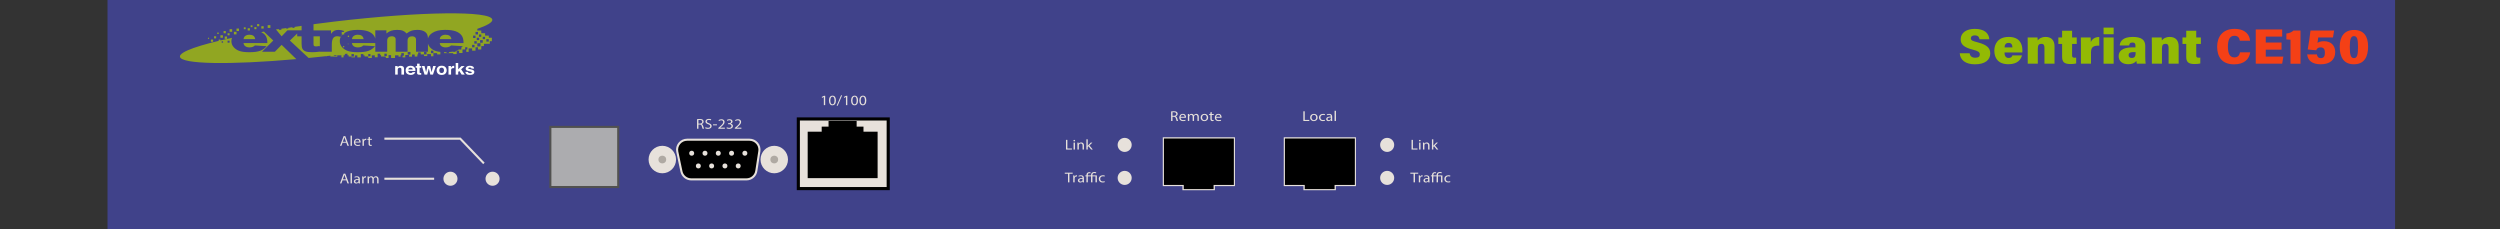 <?xml version="1.0" encoding="utf-8"?>
<!-- Copyright 2022 Virtual Console LLC. All rights reserved. Julia. Generator: Adobe Illustrator 23.1.0, SVG Export Plug-In . SVG Version: 6.00 Build 0)  -->
<svg version="1.1" id="Extreme_Sentriant_CE150_Appliances"
	 xmlns="http://www.w3.org/2000/svg" xmlns:xlink="http://www.w3.org/1999/xlink" x="0px" y="0px" viewBox="0 0 600 55"
	 style="enable-background:new 0 0 600 55;" xml:space="preserve">
<rect x="0" y="0" width="600" height="55" fill="#333333" stroke="none"/>
<style type="text/css">
	.st0{fill:#40428A;}
	.st1{fill:#91A622;}
	.st2{fill:#FFFFFF;}
	.st3{fill:#ACACAF;}
	.st4{fill:#515150;}
	.st5{fill:#E7E1DB;}
	.st6{fill:#AFA9A3;}
	.st7{fill:none;}
	.st8{fill:#93BA04;}
	.st9{fill:#F44016;}
</style>
<g>
	<rect x="25.8" class="st0" width="549.018" height="55"/>
</g>
<g>
	<g>
		<path class="st1" d="M58.77,8.707c-0.173,0.154-0.283,0.385-0.33,0.69h2.812
			c-0.056-0.38-0.205-0.651-0.445-0.816c-0.241-0.164-0.558-0.246-0.95-0.246
			C59.403,8.335,59.041,8.459,58.77,8.707z"/>
		<path class="st1" d="M67.589,10.764l-1.616,1.651h-3.092l2.705-2.686l-2.257-2.151
			c-0.218,0.046-0.436,0.092-0.637,0.14c0.398,0.202,0.743,0.44,0.981,0.751
			c0.322,0.422,0.484,0.971,0.484,1.646v0.223h-5.722
			c0.051,0.315,0.175,0.55,0.372,0.705c0.276,0.222,0.636,0.333,1.08,0.333
			c0.281,0,0.547-0.049,0.799-0.146c0.154-0.061,0.32-0.169,0.498-0.323
			l2.812,0.179c-0.43,0.516-0.949,0.885-1.557,1.108
			c-0.607,0.224-1.479,0.336-2.615,0.336c-0.986,0-1.762-0.096-2.328-0.288
			c-0.566-0.191-1.034-0.495-1.406-0.912c-0.372-0.417-0.558-0.907-0.558-1.471
			c0-0.279,0.062-0.533,0.152-0.775c-7.784,1.663-12.643,3.326-12.501,4.523
			c0.217,1.831,12.035,1.993,27.933,0.58L67.589,10.764z"/>
		<path class="st1" d="M75.243,10.543c0,0.219,0.03,0.363,0.091,0.435
			c0.093,0.109,0.257,0.163,0.491,0.163c0.21,0,0.505-0.041,0.883-0.125
			l0.058,0.375V8.726H75.243V10.543z"/>
		<path class="st1" d="M67.589,8.717l1.378-1.43h2.364h0.784h0.268V6.201
			c-1.26,0.178-2.504,0.359-3.712,0.545c-0.872,0.101-1.674,0.21-2.442,0.324
			L67.589,8.717z"/>
		<path class="st1" d="M116.138,10.506h1.411v-0.623h0.502V9.052h-0.742V8.549h-0.842
			c-0.016-0.008-0.032-0.016-0.049-0.024V7.964h-0.914V7.335h-0.945V6.923
			c2.374-0.817,3.676-1.573,3.602-2.201c-0.261-2.199-17.256-1.993-37.961,0.461
			c-1.685,0.2-3.334,0.41-4.956,0.626v1.478h1.523h0.047h2.624v0.841
			c0.257-0.364,0.522-0.614,0.796-0.751s0.611-0.206,1.013-0.206
			c0.42,0,0.881,0.091,1.381,0.271l-0.884,1.4
			c-0.336-0.096-0.603-0.145-0.799-0.145c-0.374,0-0.664,0.106-0.869,0.319
			c-0.295,0.299-0.442,0.859-0.442,1.68v1.72h-2.868v-0.026
			c-0.647,0.091-1.258,0.142-1.825,0.142c-0.71,0-1.234-0.063-1.57-0.188
			s-0.585-0.315-0.747-0.571c-0.162-0.256-0.242-0.67-0.242-1.242V8.726h-1.052
			V8.041l-1.756,1.689l4.494,4.181c1.344-0.132,2.71-0.273,4.099-0.426
			c0.105,0.011,0.211,0.022,0.321,0.021v-0.057
			c0.27-0.03,0.538-0.059,0.809-0.09v0.202l1.646,0.037v-0.312h1.004v0.493
			h0.502v-0.511h0.311v-0.318c0.183-0.023,0.365-0.045,0.547-0.068h0.077v0.385
			h0.292v0.294h0.681v-0.587h0.587v0.587h-0.587v0.217h0.798v-0.489h0.614v0.489
			h0.828v-0.181v-0.309v-0.315h0.624v0.315h0.278v0.272h0.879v0.357h0.851v-0.632
			h0.725v0.465h0.682v-0.244v-0.266v-0.358h0.624v0.358h0.201v0.321h1.075
			l0.097,0.357h0.614v-0.678h0.614v0.678h0.949v-0.632h0.837v0.312h0.502v-0.431
			h0.16v-0.417h0.624v0.624h-0.312v0.405h0.643v-0.584h0.917v0.404h0.702V13.085
			h0.642v0.477h0.642v-0.5h0.182v-0.492h0.624v0.492h0.789v-0.604h0.606v0.606
			h-0.606v0.387h0.776v-0.477h0.894v0.532h0.583v-0.757h-0.583v-0.583h0.583v0.583
			h0.894v0.312h0.781v-0.594c-0.431-0.048-0.806-0.121-1.113-0.225
			c-0.566-0.191-1.034-0.495-1.406-0.912c-0.23-0.258-0.38-0.547-0.468-0.861
			v1.945h-2.861v-2.922c0-0.231-0.065-0.404-0.196-0.517
			c-0.191-0.177-0.428-0.266-0.712-0.266c-0.335,0-0.606,0.084-0.811,0.251
			C97.92,9.131,97.818,9.399,97.818,9.769v2.646h-2.861V9.591
			c0-0.226-0.019-0.378-0.056-0.459c-0.061-0.129-0.167-0.232-0.317-0.312
			c-0.15-0.079-0.326-0.118-0.527-0.118c-0.329,0-0.598,0.085-0.809,0.256
			C93.036,9.129,92.93,9.409,92.93,9.799v2.617h-2.861v-2.076h-5.617
			c0.051,0.315,0.175,0.55,0.372,0.705c0.276,0.222,0.636,0.333,1.08,0.333
			c0.281,0,0.547-0.049,0.799-0.146c0.154-0.061,0.32-0.169,0.498-0.323
			l2.812,0.179c-0.43,0.516-0.949,0.885-1.557,1.108
			c-0.607,0.224-1.479,0.336-2.615,0.336c-0.986,0-1.762-0.096-2.328-0.288
			c-0.566-0.191-1.034-0.495-1.406-0.912c-0.372-0.417-0.558-0.907-0.558-1.471
			c0-0.802,0.373-1.45,1.118-1.946s1.775-0.744,3.089-0.744
			c1.066,0,1.907,0.111,2.524,0.334c0.617,0.222,1.087,0.544,1.41,0.966
			c0.176,0.23,0.299,0.502,0.379,0.808V7.287h2.665v0.749
			c0.384-0.312,0.771-0.535,1.162-0.667s0.863-0.198,1.415-0.198
			c0.594,0,1.065,0.073,1.411,0.218c0.347,0.145,0.63,0.36,0.85,0.647
			c0.448-0.335,0.857-0.563,1.226-0.684c0.369-0.121,0.824-0.182,1.365-0.182
			c0.798,0,1.421,0.164,1.87,0.49c0.448,0.327,0.672,0.838,0.672,1.533v0.045
			c0.148-0.521,0.487-0.964,1.028-1.325c0.746-0.496,1.775-0.744,3.089-0.744
			c1.066,0,1.907,0.111,2.524,0.334c0.617,0.222,1.087,0.544,1.41,0.966
			c0.322,0.422,0.484,0.971,0.484,1.646v0.223h-5.722
			c0.051,0.315,0.175,0.55,0.372,0.705c0.276,0.222,0.636,0.333,1.08,0.333
			c0.281,0,0.547-0.049,0.799-0.146c0.154-0.061,0.32-0.169,0.498-0.323
			l2.812,0.179c-0.108,0.129-0.238,0.222-0.356,0.332v0.462h-0.529v-0.039
			c-0.213,0.135-0.43,0.265-0.671,0.353c-0.053,0.02-0.12,0.034-0.177,0.051
			v0.206h-0.572v-0.068c-0.311,0.057-0.651,0.101-1.043,0.124v0.218h-0.559v-0.201
			c-0.09,0.002-0.171,0.007-0.265,0.007c-0.123,0-0.233-0.006-0.35-0.009v0.228
			h2.216v0.224h0.825v-0.808h0.595v0.559h0.8v-0.845h0.651v-0.529h0.529v0.529
			h-0.264v0.565h0.564v-0.83h0.834v0.55h0.816v-0.815h0.604v0.529h0.778v-0.821
			h0.634V10.506z M116.72,9.392h0.589v0.589h-0.589V9.392z M80.742,13.397h-0.624
			V13.266c0.208-0.024,0.415-0.048,0.624-0.072V13.397z M97.852,12.459h0.66v0.66
			h-0.66V12.459z M92.253,12.883h0.569v0.569h-0.569V12.883z M88.379,12.975h0.532
			v0.532h-0.532V12.975z M114.937,8.266h0.566v0.566h-0.566V8.266z M114.121,7.662
			h0.604v0.604h-0.604V7.662z M113.547,8.549h0.574V9.123h-0.574V8.549z
			 M113.89,11.353h-0.585v-0.585h0.585V11.353z M114.423,10.472h-0.589V9.883h0.589
			V10.472z M114.423,9.052h0.574v0.574h-0.574V9.052z M115.316,11.147h-0.757v-0.757
			h0.757V11.147z M115.859,10.264h-0.638V9.626h0.638V10.264z M115.859,8.833h0.559
			v0.559h-0.559V8.833z"/>
		<path class="st1" d="M106.941,8.335c-0.454,0-0.816,0.124-1.087,0.372
			c-0.173,0.154-0.283,0.385-0.33,0.69h2.812
			c-0.056-0.38-0.205-0.651-0.445-0.816
			C107.651,8.417,107.334,8.335,106.941,8.335z"/>
		<path class="st1" d="M84.789,8.707c-0.173,0.154-0.283,0.385-0.33,0.69h2.812
			c-0.056-0.38-0.205-0.651-0.445-0.816c-0.241-0.164-0.558-0.246-0.95-0.246
			C85.422,8.335,85.06,8.459,84.789,8.707z"/>
	</g>
	<rect x="50.617" y="9.496" class="st1" width="0.531" height="0.531"/>
	<rect x="49.909" y="9.061" class="st1" width="0.268" height="0.268"/>
	<rect x="51.369" y="8.703" class="st1" width="0.506" height="0.506"/>
	<rect x="52.143" y="7.809" class="st1" width="0.343" height="0.343"/>
	<rect x="52.486" y="9.496" class="st1" width="0.415" height="0.415"/>
	<rect x="52.901" y="8.465" class="st1" width="0.596" height="0.596"/>
	<rect x="53.663" y="7.452" class="st1" width="0.529" height="0.529"/>
	<rect x="53.927" y="8.763" class="st1" width="0.566" height="0.566"/>
	<rect x="54.616" y="7.981" class="st1" width="0.484" height="0.484"/>
	<rect x="55.1" y="7.005" class="st1" width="0.622" height="0.622"/>
	<rect x="56.136" y="7.627" class="st1" width="0.626" height="0.626"/>
	<rect x="56.761" y="6.856" class="st1" width="0.596" height="0.596"/>
	<rect x="58.519" y="6.558" class="st1" width="0.447" height="0.447"/>
	<rect x="60.158" y="6.081" class="st1" width="0.432" height="0.432"/>
	<rect x="59.443" y="6.782" class="st1" width="0.534" height="0.534"/>
	<rect x="61.052" y="6.513" class="st1" width="0.492" height="0.492"/>
	<rect x="61.707" y="5.783" class="st1" width="0.514" height="0.514"/>
	<rect x="62.72" y="6.297" class="st1" width="0.559" height="0.559"/>
	<rect x="64.24" y="6.04" class="st1" width="0.655" height="0.655"/>
	<rect x="66.937" y="6.558" class="st0" width="0.596" height="0.596"/>
	<rect x="68.69" y="6.368" class="st0" width="0.488" height="0.488"/>
	<rect x="70.184" y="6.201" class="st0" width="0.495" height="0.495"/>
	<rect x="54.616" y="9.762" class="st0" width="0.484" height="0.484"/>
	<rect x="53.199" y="9.912" class="st0" width="0.335" height="0.335"/>
</g>
<g>
	<path class="st2" d="M96.739,15.963c0.154,0.112,0.231,0.298,0.231,0.557v1.392h-0.632
		v-1.257c0-0.109-0.016-0.192-0.049-0.25c-0.06-0.106-0.175-0.16-0.344-0.16
		c-0.208,0-0.351,0.078-0.428,0.233c-0.04,0.082-0.06,0.188-0.06,0.315v1.118
		H94.84v-2.062h0.598v0.301c0.079-0.105,0.154-0.183,0.224-0.229
		c0.126-0.083,0.287-0.125,0.481-0.125C96.386,15.795,96.584,15.852,96.739,15.963z"/>
	<path class="st2" d="M99.083,15.887c0.165,0.064,0.3,0.166,0.408,0.306
		c0.097,0.122,0.159,0.265,0.188,0.427c0.017,0.095,0.023,0.231,0.021,0.41
		h-1.719c0.01,0.208,0.092,0.353,0.247,0.437
		c0.094,0.052,0.208,0.077,0.34,0.077c0.141,0,0.255-0.031,0.343-0.095
		C98.958,17.415,99,17.368,99.037,17.307h0.63
		c-0.017,0.122-0.093,0.247-0.229,0.373c-0.211,0.201-0.507,0.302-0.888,0.302
		c-0.314,0-0.591-0.085-0.832-0.255c-0.24-0.169-0.36-0.445-0.36-0.827
		c0-0.357,0.108-0.632,0.325-0.823s0.498-0.287,0.844-0.287
		C98.733,15.79,98.918,15.823,99.083,15.887z M98.16,16.354
		c-0.087,0.078-0.142,0.185-0.165,0.319h1.063
		c-0.011-0.144-0.066-0.252-0.165-0.326c-0.099-0.074-0.22-0.111-0.366-0.111
		C98.37,16.236,98.247,16.275,98.16,16.354z"/>
	<path class="st2" d="M99.769,16.249v-0.385h0.329v-0.576h0.611v0.576h0.383v0.385h-0.383
		v1.093c0,0.084,0.012,0.137,0.037,0.158c0.024,0.021,0.1,0.031,0.225,0.031
		c0.019,0,0.039-0.001,0.06-0.001c0.021-0.001,0.042-0.002,0.062-0.003v0.403
		l-0.292,0.01c-0.292,0.009-0.491-0.035-0.598-0.133
		c-0.069-0.062-0.104-0.157-0.104-0.286v-1.272H99.769z"/>
	<path class="st2" d="M102.601,15.845h0.626l0.359,1.488l0.368-1.488h0.643l-0.684,2.066
		h-0.635l-0.37-1.506l-0.375,1.506h-0.641l-0.663-2.066h0.663l0.368,1.482
		L102.601,15.845z"/>
	<path class="st2" d="M106.905,17.659c-0.199,0.216-0.502,0.323-0.907,0.323
		c-0.406,0-0.708-0.107-0.907-0.323c-0.199-0.215-0.299-0.475-0.299-0.777
		c0-0.298,0.1-0.557,0.299-0.775c0.199-0.218,0.501-0.327,0.907-0.327
		c0.405,0,0.708,0.109,0.907,0.327c0.199,0.219,0.299,0.478,0.299,0.775
		C107.204,17.184,107.104,17.444,106.905,17.659z M106.412,17.36
		c0.097-0.112,0.145-0.271,0.145-0.479s-0.048-0.366-0.145-0.479
		c-0.097-0.111-0.235-0.167-0.416-0.167c-0.18,0-0.319,0.056-0.417,0.167
		c-0.098,0.112-0.146,0.271-0.146,0.479s0.049,0.366,0.146,0.479
		c0.097,0.112,0.236,0.169,0.417,0.169
		C106.176,17.529,106.315,17.472,106.412,17.36z"/>
	<path class="st2" d="M108.957,15.796c0.008,0.001,0.025,0.002,0.053,0.003v0.554
		c-0.039-0.004-0.074-0.006-0.104-0.008c-0.03-0.001-0.055-0.002-0.074-0.002
		c-0.249,0-0.415,0.071-0.5,0.213c-0.048,0.079-0.072,0.202-0.072,0.367v0.988
		h-0.622v-2.066h0.589v0.36c0.095-0.138,0.178-0.232,0.249-0.283
		c0.115-0.084,0.266-0.127,0.45-0.127
		C108.939,15.795,108.949,15.796,108.957,15.796z"/>
	<path class="st2" d="M109.365,15.126h0.606v1.508l0.778-0.78h0.768l-0.846,0.771
		l0.879,1.287h-0.751l-0.572-0.883l-0.256,0.232v0.65h-0.606V15.126z"/>
	<path class="st2" d="M112.316,17.251c0.013,0.097,0.042,0.165,0.085,0.205
		c0.077,0.072,0.219,0.108,0.426,0.108c0.122,0,0.219-0.016,0.291-0.048
		c0.072-0.031,0.107-0.079,0.107-0.142c0-0.062-0.029-0.107-0.086-0.139
		c-0.058-0.032-0.273-0.086-0.646-0.163c-0.269-0.059-0.458-0.131-0.567-0.218
		c-0.11-0.086-0.165-0.21-0.165-0.372c0-0.19,0.085-0.354,0.257-0.492
		c0.171-0.137,0.413-0.205,0.724-0.205c0.295,0,0.536,0.051,0.722,0.154
		c0.186,0.103,0.292,0.281,0.32,0.533h-0.617
		c-0.009-0.069-0.031-0.124-0.067-0.165c-0.068-0.073-0.184-0.109-0.348-0.109
		c-0.134,0-0.23,0.019-0.288,0.055c-0.057,0.037-0.086,0.08-0.086,0.129
		c0,0.062,0.031,0.107,0.091,0.135c0.061,0.029,0.276,0.079,0.645,0.149
		c0.246,0.051,0.43,0.127,0.553,0.229c0.121,0.104,0.182,0.233,0.182,0.389
		c0,0.205-0.087,0.372-0.262,0.502c-0.174,0.129-0.444,0.194-0.808,0.194
		c-0.372,0-0.646-0.068-0.823-0.206c-0.177-0.137-0.266-0.312-0.266-0.524H112.316z
		"/>
</g>
<rect x="82.014" y="7.662" class="st1" width="0.604" height="0.604"/>
<rect x="83.474" y="8.559" class="st1" width="0.307" height="0.307"/>
<rect x="83.474" y="10.472" class="st1" width="0.154" height="0.154"/>
<rect x="81.418" y="11.06" class="st1" width="0.086" height="0.086"/>
<rect x="80.859" y="11.814" class="st1" width="0.28" height="0.28"/>
<rect x="82.317" y="11.06" class="st1" width="0.292" height="0.292"/>
<polygon class="st1" points="81.418,7.662 81.138,7.662 81.138,7.662 "/>
<g>
	<rect x="132.087" y="30.452" class="st3" width="16.288" height="14.435"/>
	<path class="st4" d="M148.625,45.137h-16.788V30.202H148.625V45.137z M132.337,44.637H148.125V30.702
		h-15.788V44.637z"/>
</g>
<g>
	<rect x="279.064" y="32.945" class="st5" width="17.327" height="11.724"/>
	<rect x="283.78" y="43.766" class="st5" width="7.791" height="1.885"/>
	<rect x="279.344" y="33.239" width="16.782" height="11.146"/>
	<rect x="284.103" y="43.898" width="7.156" height="1.487"/>
</g>
<g>
	<rect x="308.102" y="32.945" class="st5" width="17.327" height="11.724"/>
	<rect x="312.818" y="43.766" class="st5" width="7.791" height="1.885"/>
	<rect x="308.383" y="33.239" width="16.782" height="11.146"/>
	<rect x="313.142" y="43.898" width="7.156" height="1.487"/>
</g>
<g>
	<g>
		<path d="M163.548,41.142l-0.995-4.713c-0.315-1.493,0.824-2.897,2.349-2.897h14.97
			c1.472,0,2.597,1.312,2.373,2.767l-0.726,4.713
			c-0.18,1.171-1.188,2.035-2.373,2.035h-13.249
			C164.762,43.048,163.782,42.253,163.548,41.142z"/>
		<path class="st5" d="M162.251,35.929c0-0.602,0.205-1.188,0.593-1.665
			c0.506-0.624,1.256-0.981,2.059-0.981h14.971c0.774,0,1.509,0.338,2.013,0.926
			c0.504,0.589,0.724,1.368,0.607,2.129l-0.727,4.714
			c-0.201,1.302-1.303,2.247-2.62,2.247h-13.249c-1.246,0-2.337-0.885-2.594-2.104
			l-0.994-4.713C162.27,36.298,162.251,36.112,162.251,35.929z M182.024,35.932
			c0-0.51-0.182-1.006-0.519-1.398c-0.409-0.478-1.004-0.751-1.633-0.751h-14.971
			c-0.651,0-1.26,0.29-1.67,0.796c-0.411,0.506-0.568,1.162-0.435,1.8
			l0.994,4.713c0.209,0.989,1.095,1.707,2.105,1.707h13.249
			c1.069,0,1.963-0.767,2.126-1.823l0.727-4.714
			C182.015,36.151,182.024,36.041,182.024,35.932z"/>
	</g>
	<circle class="st5" cx="178.767" cy="36.775" r="0.597"/>
	<circle class="st5" cx="175.577" cy="36.775" r="0.597"/>
	<circle class="st5" cx="172.387" cy="36.775" r="0.597"/>
	<circle class="st5" cx="169.197" cy="36.775" r="0.597"/>
	<circle class="st5" cx="166.007" cy="36.775" r="0.597"/>
	<circle class="st5" cx="177.172" cy="39.827" r="0.597"/>
	<circle class="st5" cx="173.982" cy="39.827" r="0.597"/>
	<circle class="st5" cx="170.792" cy="39.827" r="0.597"/>
	<circle class="st5" cx="167.602" cy="39.827" r="0.597"/>
	<circle class="st5" cx="185.82" cy="38.29" r="3.297"/>
	<circle class="st6" cx="185.82" cy="38.29" r="0.929"/>
	<circle class="st5" cx="158.954" cy="38.29" r="3.297"/>
	<circle class="st6" cx="158.954" cy="38.29" r="0.929"/>
</g>
<g>
	<rect class="st7" width="600" height="55"/>
</g>
<g>
	<rect x="191.599" y="28.55" class="st5" width="21.572" height="16.712"/>
	<path d="M213.546,45.637h-22.322V28.174h22.322V45.637z M191.974,44.887h20.822V28.924
		h-20.822V44.887z"/>
</g>
<polygon points="207.236,31.606 207.236,30.391 205.593,30.391 205.593,29.034 
	198.851,29.034 198.851,30.391 197.205,30.391 197.205,31.606 193.844,31.606 
	193.844,42.752 210.626,42.752 210.626,31.606 "/>
<g>
	<path class="st8" d="M472.713,12.778c0.096,0.667,0.524,1.075,1.346,1.075
		c0.83,0,1.094-0.316,1.094-0.765c0-0.595-0.432-0.861-1.663-1.169
		c-2.25-0.553-2.926-1.332-2.926-2.481c0-1.655,1.482-2.508,3.374-2.508
		c2.236,0,3.396,0.978,3.497,2.497h-2.356c-0.073-0.514-0.332-0.937-1.131-0.937
		c-0.613,0-0.945,0.257-0.945,0.696c0,0.508,0.402,0.656,1.61,0.968
		c2.384,0.616,3.046,1.438,3.046,2.684c0,1.562-1.279,2.595-3.674,2.595
		c-2.234,0-3.55-1.018-3.65-2.655H472.713z"/>
	<path class="st8" d="M481.077,12.594c-0.005,0.714,0.25,1.316,1.009,1.316
		c0.608,0,0.795-0.327,0.888-0.612h2.317c-0.277,0.952-1.04,2.114-3.267,2.114
		c-2.482,0-3.387-1.479-3.387-3.265c0-1.594,0.886-3.284,3.456-3.284
		c2.521,0,3.281,1.567,3.281,3.206c0,0.062-0.009,0.454-0.018,0.524H481.077z
		 M482.982,11.378c-0.017-0.594-0.211-1.082-0.924-1.082
		c-0.742,0-0.947,0.524-0.964,1.082H482.982z"/>
	<path class="st8" d="M486.656,10.964c0-1.3-0.008-1.684-0.021-1.968h2.364
		c0.026,0.112,0.057,0.472,0.062,0.705c0.3-0.438,0.923-0.837,1.888-0.837
		c1.427,0,2.137,0.875,2.137,2.242v4.182h-2.417v-3.817
		c0-0.597-0.145-0.953-0.75-0.953c-0.555,0-0.845,0.272-0.845,1.146v3.624H486.656
		V10.964z"/>
	<path class="st8" d="M494.005,8.996h0.9V7.375h2.399v1.621h1.113v1.541h-1.113v2.764
		c0,0.391,0.105,0.546,0.632,0.546c0.135,0,0.171,0,0.346-0.02v1.396
		c-0.411,0.121-1.041,0.146-1.356,0.146c-1.58,0-2.021-0.537-2.021-1.771v-3.062
		h-0.9V8.996z"/>
	<path class="st8" d="M499.42,11.132c0-1.061,0-1.76-0.021-2.136h2.354
		c0.031,0.243,0.054,0.778,0.044,1.127c0.229-0.607,0.834-1.244,2.022-1.244
		v2.077c-1.46-0.027-1.982,0.354-1.982,1.675v2.656h-2.417V11.132z"/>
	<path class="st8" d="M504.858,6.627h2.417v1.589h-2.417V6.627z M504.858,8.996h2.417
		v6.292h-2.417V8.996z"/>
	<path class="st8" d="M514.859,13.482c0,0.512,0.026,1.389,0.097,1.806h-2.106
		c-0.062-0.159-0.102-0.492-0.124-0.665c-0.401,0.521-1.067,0.79-1.947,0.79
		c-1.587,0-2.3-0.901-2.3-1.945c0-1.108,0.768-2.097,3.273-2.097
		c0.177,0,0.454,0,0.753,0v-0.449c0-0.445-0.162-0.717-0.717-0.717
		c-0.604,0-0.739,0.301-0.783,0.704h-2.271c0.065-1.001,0.764-2.045,3.108-2.045
		c2.066,0,3.018,0.676,3.018,2.15V13.482z M512.548,12.511c-0.183,0-0.355,0-0.607,0
		c-0.89,0-1.077,0.374-1.077,0.749c0,0.367,0.231,0.652,0.739,0.652
		c0.799,0,0.945-0.498,0.945-1.239V12.511z"/>
	<path class="st8" d="M516.447,10.964c0-1.3-0.008-1.684-0.021-1.968h2.364
		c0.026,0.112,0.057,0.472,0.062,0.705c0.3-0.438,0.923-0.837,1.888-0.837
		c1.427,0,2.137,0.875,2.137,2.242v4.182h-2.417v-3.817
		c0-0.597-0.145-0.953-0.75-0.953c-0.555,0-0.845,0.272-0.845,1.146v3.624h-2.417
		V10.964z"/>
	<path class="st8" d="M523.796,8.996h0.9V7.375h2.399v1.621h1.113v1.541h-1.113v2.764
		c0,0.391,0.105,0.546,0.632,0.546c0.135,0,0.171,0,0.346-0.02v1.396
		c-0.411,0.121-1.041,0.146-1.356,0.146c-1.58,0-2.021-0.537-2.021-1.771v-3.062
		h-0.9V8.996z"/>
	<path class="st9" d="M540.053,12.56c-0.247,1.618-1.392,2.881-3.865,2.881
		c-3.053,0-4.073-1.937-4.073-4.243c0-2.351,1.305-4.268,4.162-4.268
		c2.748,0,3.662,1.577,3.733,2.841h-2.445c-0.13-0.625-0.354-1.179-1.326-1.179
		c-1.166,0-1.541,1.09-1.541,2.598c0,1.527,0.379,2.589,1.544,2.589
		c0.979,0,1.241-0.658,1.358-1.219H540.053z"/>
	<path class="st9" d="M547.569,11.913h-3.787v1.677h4.219l-0.279,1.698h-6.343V7.076h6.344
		v1.71h-3.94v1.417h3.787V11.913z"/>
	<path class="st9" d="M549.718,15.288V9.536c-0.296-0.008-0.815-0.049-0.99-0.077V8.04
		c0.702-0.041,1.33-0.341,1.698-0.708h1.696v7.957H549.718z"/>
	<path class="st9" d="M559.913,8.997h-3.539c-0.035,0.312-0.137,1.071-0.171,1.289
		c0.295-0.208,0.743-0.399,1.567-0.399c1.786,0,2.68,1.157,2.68,2.599
		c0,1.867-1.27,2.943-3.459,2.943c-2.027,0-3.125-0.861-3.267-2.367h2.328
		c0.09,0.57,0.367,0.891,0.95,0.891c0.732,0,0.977-0.479,0.977-1.318
		c0-0.784-0.278-1.262-1.025-1.262c-0.595,0-0.899,0.253-1.061,0.702l-2.042-0.202
		c0.193-0.951,0.56-3.559,0.67-4.541h5.668L559.913,8.997z"/>
	<path class="st9" d="M568.343,11.152c0,2.459-0.886,4.276-3.412,4.276
		c-2.471,0-3.398-1.749-3.398-4.206c0-2.383,1.057-4.032,3.438-4.032
		C567.292,7.19,568.343,8.689,568.343,11.152z M563.952,11.225
		c0,1.896,0.217,2.725,0.992,2.725c0.812,0,0.979-0.859,0.979-2.741
		c0-1.806-0.216-2.54-0.962-2.54C564.24,8.669,563.952,9.309,563.952,11.225z"/>
</g>
<circle class="st5" cx="118.213" cy="42.898" r="1.689"/>
<circle class="st5" cx="108.11" cy="42.898" r="1.689"/>
<circle class="st5" cx="269.919" cy="42.695" r="1.689"/>
<circle class="st5" cx="269.919" cy="34.775" r="1.689"/>
<circle class="st5" cx="332.919" cy="42.695" r="1.689"/>
<circle class="st5" cx="332.919" cy="34.775" r="1.689"/>
<g>
	<path class="st5" d="M82.207,34.262l-0.266,0.731h-0.342l0.87-2.324h0.399l0.874,2.324
		h-0.353l-0.274-0.731H82.207z M83.046,34.027l-0.25-0.669
		c-0.057-0.151-0.095-0.289-0.133-0.424h-0.007
		c-0.038,0.138-0.08,0.279-0.129,0.421l-0.25,0.672H83.046z"/>
	<path class="st5" d="M84.131,32.545h0.334v2.448h-0.334V32.545z"/>
	<path class="st5" d="M85.25,34.214c0.008,0.41,0.296,0.579,0.631,0.579
		c0.239,0,0.384-0.038,0.509-0.086l0.057,0.217
		c-0.118,0.049-0.319,0.104-0.611,0.104c-0.566,0-0.904-0.338-0.904-0.841
		c0-0.504,0.327-0.9,0.862-0.9c0.6,0,0.76,0.479,0.76,0.786
		c0,0.062-0.007,0.11-0.011,0.142H85.25z M86.231,33.996
		c0.004-0.192-0.087-0.492-0.463-0.492c-0.338,0-0.486,0.282-0.513,0.492H86.231z"
		/>
	<path class="st5" d="M87.004,33.845c0-0.196-0.004-0.365-0.015-0.521H87.281l0.011,0.327
		h0.016c0.083-0.224,0.285-0.365,0.509-0.365c0.038,0,0.065,0.004,0.095,0.011
		v0.286c-0.034-0.007-0.068-0.011-0.114-0.011c-0.235,0-0.402,0.162-0.448,0.39
		c-0.007,0.042-0.015,0.09-0.015,0.142v0.89h-0.331V33.845z"/>
	<path class="st5" d="M88.777,32.845v0.479h0.479v0.23h-0.479v0.9
		c0,0.207,0.064,0.324,0.25,0.324c0.087,0,0.152-0.011,0.194-0.021l0.015,0.228
		c-0.064,0.024-0.167,0.041-0.296,0.041c-0.156,0-0.281-0.045-0.361-0.127
		c-0.095-0.09-0.129-0.238-0.129-0.435v-0.911h-0.285v-0.23h0.285v-0.4
		L88.777,32.845z"/>
</g>
<g>
	<path class="st5" d="M281.068,26.74c0.167-0.031,0.407-0.049,0.635-0.049
		c0.353,0,0.581,0.059,0.741,0.19c0.129,0.103,0.202,0.262,0.202,0.441
		c0,0.307-0.213,0.51-0.483,0.593v0.01c0.198,0.062,0.315,0.229,0.376,0.47
		c0.083,0.324,0.144,0.548,0.197,0.638h-0.342
		c-0.042-0.065-0.099-0.266-0.171-0.556c-0.076-0.32-0.213-0.441-0.513-0.451
		h-0.312v1.007h-0.331V26.74z M281.399,27.799h0.338
		c0.354,0,0.578-0.176,0.578-0.441c0-0.3-0.24-0.432-0.589-0.435
		c-0.16,0-0.274,0.014-0.327,0.027V27.799z"/>
	<path class="st5" d="M283.338,28.254c0.008,0.41,0.296,0.579,0.631,0.579
		c0.239,0,0.384-0.038,0.509-0.086l0.057,0.217
		c-0.118,0.049-0.319,0.104-0.611,0.104c-0.566,0-0.904-0.338-0.904-0.841
		c0-0.504,0.327-0.9,0.862-0.9c0.6,0,0.76,0.479,0.76,0.786
		c0,0.062-0.007,0.11-0.011,0.142H283.338z M284.319,28.036
		c0.004-0.192-0.087-0.492-0.463-0.492c-0.338,0-0.486,0.282-0.513,0.492H284.319z
		"/>
	<path class="st5" d="M285.092,27.815c0-0.172-0.004-0.313-0.015-0.451h0.292l0.015,0.269
		h0.012c0.103-0.158,0.273-0.307,0.577-0.307c0.251,0,0.441,0.138,0.521,0.335
		h0.008c0.057-0.094,0.129-0.166,0.205-0.218
		c0.11-0.076,0.232-0.117,0.407-0.117c0.243,0,0.604,0.145,0.604,0.725v0.982
		h-0.327v-0.945c0-0.32-0.129-0.514-0.399-0.514
		c-0.19,0-0.338,0.128-0.396,0.276c-0.015,0.041-0.026,0.097-0.026,0.151v1.031
		h-0.327v-1c0-0.266-0.129-0.459-0.384-0.459c-0.209,0-0.361,0.152-0.414,0.304
		c-0.019,0.045-0.027,0.097-0.027,0.148v1.007h-0.327V27.815z"/>
	<path class="st5" d="M289.959,28.185c0,0.617-0.471,0.887-0.916,0.887
		c-0.498,0-0.881-0.331-0.881-0.858c0-0.56,0.402-0.887,0.912-0.887
		C289.603,27.326,289.959,27.675,289.959,28.185z M288.5,28.202
		c0,0.365,0.232,0.642,0.559,0.642c0.319,0,0.559-0.272,0.559-0.648
		c0-0.283-0.156-0.642-0.551-0.642C288.671,27.554,288.5,27.885,288.5,28.202z"/>
	<path class="st5" d="M290.82,26.885v0.479h0.479v0.23h-0.479v0.9
		c0,0.207,0.064,0.324,0.25,0.324c0.087,0,0.152-0.011,0.194-0.021l0.015,0.228
		c-0.064,0.024-0.167,0.041-0.296,0.041c-0.156,0-0.281-0.045-0.361-0.127
		c-0.095-0.09-0.129-0.238-0.129-0.435v-0.911h-0.285v-0.23h0.285v-0.4
		L290.82,26.885z"/>
	<path class="st5" d="M291.875,28.254c0.008,0.41,0.296,0.579,0.631,0.579
		c0.239,0,0.384-0.038,0.509-0.086l0.057,0.217
		c-0.118,0.049-0.319,0.104-0.611,0.104c-0.566,0-0.904-0.338-0.904-0.841
		c0-0.504,0.327-0.9,0.862-0.9c0.6,0,0.76,0.479,0.76,0.786
		c0,0.062-0.007,0.11-0.011,0.142H291.875z M292.855,28.036
		c0.004-0.192-0.087-0.492-0.463-0.492c-0.338,0-0.486,0.282-0.513,0.492H292.855z
		"/>
</g>
<g>
	<path class="st5" d="M255.838,33.568h0.331v2.072h1.094v0.252h-1.425V33.568z"/>
	<path class="st5" d="M258.029,33.755c0.003,0.104-0.08,0.186-0.213,0.186
		c-0.118,0-0.202-0.082-0.202-0.186c0-0.107,0.087-0.19,0.209-0.19
		C257.949,33.564,258.029,33.647,258.029,33.755z M257.656,35.893v-1.669h0.334v1.669
		H257.656z"/>
	<path class="st5" d="M258.582,34.675c0-0.172-0.004-0.313-0.015-0.451h0.296l0.019,0.275
		h0.007c0.091-0.158,0.304-0.313,0.608-0.313c0.255,0,0.65,0.138,0.65,0.71
		v0.997h-0.334v-0.962c0-0.27-0.11-0.493-0.425-0.493
		c-0.221,0-0.392,0.142-0.449,0.311c-0.015,0.037-0.022,0.089-0.022,0.141v1.004
		h-0.334V34.675z"/>
	<path class="st5" d="M261.058,34.989h0.008c0.045-0.059,0.11-0.131,0.163-0.189
		l0.54-0.576h0.403l-0.71,0.687l0.809,0.982h-0.406l-0.635-0.8l-0.171,0.172
		v0.628h-0.331v-2.448h0.331V34.989z"/>
</g>
<g>
	<path class="st5" d="M167.294,28.6c0.167-0.031,0.407-0.049,0.635-0.049
		c0.353,0,0.581,0.059,0.741,0.19c0.129,0.103,0.202,0.262,0.202,0.441
		c0,0.307-0.213,0.51-0.483,0.593v0.01c0.198,0.062,0.315,0.229,0.376,0.47
		c0.083,0.324,0.144,0.548,0.197,0.638h-0.342
		c-0.042-0.065-0.099-0.266-0.171-0.556c-0.076-0.32-0.213-0.441-0.513-0.451
		h-0.312v1.007h-0.331V28.6z M167.625,29.658h0.338
		c0.354,0,0.578-0.176,0.578-0.441c0-0.3-0.24-0.432-0.589-0.435
		c-0.16,0-0.274,0.014-0.327,0.027V29.658z"/>
	<path class="st5" d="M169.329,30.527c0.148,0.082,0.365,0.151,0.593,0.151
		c0.338,0,0.536-0.162,0.536-0.396c0-0.217-0.137-0.342-0.482-0.462
		c-0.418-0.135-0.676-0.331-0.676-0.659c0-0.361,0.331-0.631,0.828-0.631
		c0.262,0,0.452,0.056,0.566,0.114l-0.091,0.244
		c-0.083-0.041-0.255-0.11-0.486-0.11c-0.35,0-0.483,0.19-0.483,0.349
		c0,0.217,0.156,0.324,0.509,0.448c0.433,0.151,0.654,0.342,0.654,0.683
		c0,0.358-0.293,0.669-0.897,0.669c-0.247,0-0.517-0.065-0.653-0.148
		L169.329,30.527z"/>
	<path class="st5" d="M172.066,29.848v0.225h-0.938v-0.225H172.066z"/>
	<path class="st5" d="M172.388,30.893v-0.187l0.262-0.23
		c0.631-0.545,0.916-0.835,0.919-1.173c0-0.228-0.122-0.438-0.49-0.438
		c-0.224,0-0.41,0.104-0.524,0.189l-0.106-0.214
		c0.171-0.131,0.414-0.228,0.699-0.228c0.532,0,0.756,0.331,0.756,0.651
		c0,0.414-0.331,0.749-0.851,1.204l-0.198,0.165v0.007h1.109v0.252H172.388z"/>
	<path class="st5" d="M174.453,30.544c0.095,0.056,0.315,0.142,0.547,0.142
		c0.429,0,0.562-0.248,0.559-0.435c-0.004-0.313-0.315-0.448-0.638-0.448h-0.187
		v-0.228h0.187c0.243,0,0.551-0.113,0.551-0.379c0-0.18-0.125-0.338-0.433-0.338
		c-0.198,0-0.388,0.079-0.494,0.147l-0.087-0.221
		c0.129-0.086,0.38-0.172,0.646-0.172c0.486,0,0.707,0.262,0.707,0.534
		c0,0.231-0.152,0.428-0.456,0.527v0.008c0.304,0.055,0.551,0.262,0.551,0.575
		c0,0.358-0.308,0.673-0.9,0.673c-0.277,0-0.521-0.079-0.642-0.152
		L174.453,30.544z"/>
	<path class="st5" d="M176.358,30.893v-0.187l0.262-0.23
		c0.631-0.545,0.916-0.835,0.919-1.173c0-0.228-0.122-0.438-0.49-0.438
		c-0.224,0-0.41,0.104-0.524,0.189l-0.106-0.214
		c0.171-0.131,0.414-0.228,0.699-0.228c0.532,0,0.756,0.331,0.756,0.651
		c0,0.414-0.331,0.749-0.851,1.204l-0.198,0.165v0.007h1.109v0.252H176.358z"/>
</g>
<g>
	<path class="st5" d="M197.721,23.278h-0.007l-0.429,0.211l-0.065-0.231l0.54-0.262h0.285
		v2.241h-0.323V23.278z"/>
	<path class="st5" d="M200.622,24.093c0,0.762-0.312,1.183-0.859,1.183
		c-0.482,0-0.809-0.41-0.817-1.152c0-0.751,0.357-1.165,0.859-1.165
		C200.325,22.958,200.622,23.379,200.622,24.093z M199.28,24.127
		c0,0.583,0.197,0.914,0.501,0.914c0.342,0,0.505-0.362,0.505-0.935
		c0-0.552-0.156-0.914-0.501-0.914C199.493,23.192,199.28,23.517,199.28,24.127z"/>
	<path class="st5" d="M200.791,25.375l1.06-2.5h0.258l-1.063,2.5H200.791z"/>
	<path class="st5" d="M203.031,23.278h-0.007l-0.429,0.211l-0.065-0.231l0.54-0.262h0.285
		v2.241h-0.323V23.278z"/>
	<path class="st5" d="M205.932,24.093c0,0.762-0.312,1.183-0.859,1.183
		c-0.482,0-0.809-0.41-0.817-1.152c0-0.751,0.357-1.165,0.859-1.165
		C205.635,22.958,205.932,23.379,205.932,24.093z M204.59,24.127
		c0,0.583,0.198,0.914,0.501,0.914c0.342,0,0.505-0.362,0.505-0.935
		c0-0.552-0.156-0.914-0.501-0.914C204.803,23.192,204.59,23.517,204.59,24.127z"/>
	<path class="st5" d="M207.917,24.093c0,0.762-0.312,1.183-0.859,1.183
		c-0.482,0-0.809-0.41-0.817-1.152c0-0.751,0.357-1.165,0.859-1.165
		C207.621,22.958,207.917,23.379,207.917,24.093z M206.576,24.127
		c0,0.583,0.198,0.914,0.501,0.914c0.342,0,0.505-0.362,0.505-0.935
		c0-0.552-0.156-0.914-0.501-0.914C206.789,23.192,206.576,23.517,206.576,24.127z"/>
</g>
<g>
	<path class="st5" d="M256.324,41.696h-0.779v-0.255h1.896v0.255h-0.783v2.069h-0.334
		V41.696z"/>
	<path class="st5" d="M257.58,42.617c0-0.196-0.004-0.365-0.015-0.521h0.292l0.011,0.327
		h0.016c0.083-0.224,0.285-0.365,0.509-0.365c0.038,0,0.064,0.004,0.095,0.011
		v0.286c-0.034-0.007-0.068-0.011-0.114-0.011c-0.235,0-0.403,0.162-0.448,0.39
		c-0.007,0.042-0.015,0.09-0.015,0.142v0.89h-0.331V42.617z"/>
	<path class="st5" d="M259.858,43.766l-0.026-0.21h-0.011
		c-0.103,0.131-0.3,0.248-0.562,0.248c-0.373,0-0.562-0.238-0.562-0.479
		c0-0.403,0.396-0.624,1.106-0.621v-0.034c0-0.138-0.042-0.386-0.418-0.386
		c-0.171,0-0.35,0.048-0.479,0.124l-0.076-0.2
		c0.152-0.09,0.372-0.148,0.604-0.148c0.562,0,0.699,0.349,0.699,0.683v0.624
		c0,0.146,0.007,0.286,0.03,0.4H259.858z M259.809,42.914
		c-0.365-0.007-0.779,0.052-0.779,0.376c0,0.196,0.145,0.289,0.315,0.289
		c0.239,0,0.391-0.138,0.444-0.279c0.012-0.031,0.019-0.065,0.019-0.097V42.914z"/>
	<path class="st5" d="M263.01,41.614c-0.083-0.049-0.22-0.09-0.372-0.09
		c-0.354,0-0.46,0.224-0.46,0.489v0.083H263.25v1.669h-0.334v-1.438h-0.733v1.438
		h-0.334v-1.438h-0.775v1.438h-0.331v-1.438h-0.258v-0.23h0.258v-0.062
		c0-0.21,0.061-0.413,0.22-0.555c0.106-0.101,0.266-0.162,0.471-0.162
		c0.125,0,0.255,0.041,0.323,0.072l-0.091,0.225
		c-0.057-0.028-0.145-0.06-0.232-0.06c-0.106,0-0.182,0.035-0.239,0.09
		c-0.091,0.09-0.122,0.241-0.122,0.387v0.065h0.775v-0.09
		c0-0.441,0.289-0.728,0.806-0.728c0.167,0,0.357,0.045,0.456,0.106
		L263.01,41.614z"/>
	<path class="st5" d="M265.15,43.703c-0.087,0.042-0.281,0.097-0.528,0.097
		c-0.555,0-0.916-0.341-0.916-0.852c0-0.514,0.387-0.886,0.988-0.886
		c0.197,0,0.372,0.044,0.463,0.086l-0.076,0.234
		c-0.08-0.041-0.205-0.079-0.387-0.079c-0.422,0-0.65,0.282-0.65,0.631
		c0,0.386,0.273,0.624,0.638,0.624c0.19,0,0.315-0.045,0.411-0.083L265.15,43.703
		z"/>
</g>
<g>
	<path class="st5" d="M338.771,33.568h0.33v2.072h1.095v0.252h-1.425V33.568z"/>
	<path class="st5" d="M340.962,33.755c0.004,0.104-0.08,0.186-0.213,0.186
		c-0.117,0-0.201-0.082-0.201-0.186c0-0.107,0.087-0.19,0.209-0.19
		C340.882,33.564,340.962,33.647,340.962,33.755z M340.59,35.893v-1.669h0.334v1.669
		H340.59z"/>
	<path class="st5" d="M341.516,34.675c0-0.172-0.004-0.313-0.016-0.451h0.297l0.019,0.275
		h0.008c0.091-0.158,0.304-0.313,0.607-0.313c0.255,0,0.65,0.138,0.65,0.71
		v0.997h-0.335v-0.962c0-0.27-0.11-0.493-0.425-0.493
		c-0.221,0-0.392,0.142-0.449,0.311c-0.015,0.037-0.022,0.089-0.022,0.141v1.004
		h-0.334V34.675z"/>
	<path class="st5" d="M343.991,34.989h0.008c0.045-0.059,0.109-0.131,0.163-0.189
		l0.539-0.576h0.403l-0.711,0.687l0.81,0.982h-0.406l-0.635-0.8l-0.171,0.172
		v0.628h-0.331v-2.448h0.331V34.989z"/>
</g>
<g>
	<path class="st5" d="M339.258,41.696h-0.779v-0.255H340.375v0.255h-0.783v2.069h-0.334V41.696
		z"/>
	<path class="st5" d="M340.514,42.617c0-0.196-0.004-0.365-0.016-0.521h0.293l0.011,0.327
		h0.016c0.084-0.224,0.285-0.365,0.509-0.365c0.038,0,0.064,0.004,0.096,0.011
		v0.286c-0.034-0.007-0.068-0.011-0.114-0.011c-0.235,0-0.403,0.162-0.448,0.39
		c-0.008,0.042-0.016,0.09-0.016,0.142v0.89h-0.33V42.617z"/>
	<path class="st5" d="M342.792,43.766l-0.026-0.21h-0.012
		c-0.103,0.131-0.3,0.248-0.562,0.248c-0.372,0-0.562-0.238-0.562-0.479
		c0-0.403,0.396-0.624,1.106-0.621v-0.034c0-0.138-0.042-0.386-0.418-0.386
		c-0.171,0-0.35,0.048-0.479,0.124l-0.075-0.2
		c0.151-0.09,0.372-0.148,0.604-0.148c0.562,0,0.699,0.349,0.699,0.683v0.624
		c0,0.146,0.008,0.286,0.03,0.4H342.792z M342.742,42.914
		c-0.364-0.007-0.778,0.052-0.778,0.376c0,0.196,0.145,0.289,0.315,0.289
		c0.239,0,0.391-0.138,0.444-0.279c0.012-0.031,0.019-0.065,0.019-0.097V42.914z"/>
	<path class="st5" d="M345.943,41.614c-0.083-0.049-0.22-0.09-0.372-0.09
		c-0.354,0-0.46,0.224-0.46,0.489v0.083h1.072v1.669h-0.335v-1.438h-0.733v1.438
		H344.781v-1.438h-0.775v1.438h-0.33v-1.438h-0.259v-0.23h0.259v-0.062
		c0-0.21,0.061-0.413,0.22-0.555c0.106-0.101,0.267-0.162,0.472-0.162
		c0.125,0,0.255,0.041,0.323,0.072l-0.092,0.225
		c-0.057-0.028-0.145-0.06-0.231-0.06c-0.106,0-0.183,0.035-0.239,0.09
		c-0.092,0.09-0.122,0.241-0.122,0.387v0.065h0.775v-0.09
		c0-0.441,0.289-0.728,0.806-0.728c0.167,0,0.356,0.045,0.456,0.106
		L345.943,41.614z"/>
	<path class="st5" d="M348.084,43.703c-0.088,0.042-0.281,0.097-0.528,0.097
		c-0.555,0-0.916-0.341-0.916-0.852c0-0.514,0.388-0.886,0.988-0.886
		c0.197,0,0.372,0.044,0.463,0.086l-0.076,0.234
		c-0.079-0.041-0.205-0.079-0.387-0.079c-0.422,0-0.65,0.282-0.65,0.631
		c0,0.386,0.273,0.624,0.639,0.624c0.19,0,0.315-0.045,0.41-0.083L348.084,43.703
		z"/>
</g>
<g>
	<path class="st5" d="M312.803,26.709h0.331V28.781h1.094v0.252h-1.425V26.709z"/>
	<path class="st5" d="M316.232,28.185c0,0.617-0.472,0.887-0.916,0.887
		c-0.497,0-0.881-0.331-0.881-0.858c0-0.56,0.402-0.887,0.911-0.887
		C315.875,27.326,316.232,27.675,316.232,28.185z M314.773,28.202
		c0,0.365,0.231,0.642,0.559,0.642c0.319,0,0.559-0.272,0.559-0.648
		c0-0.283-0.156-0.642-0.551-0.642C314.944,27.554,314.773,27.885,314.773,28.202z"/>
	<path class="st5" d="M318.001,28.971c-0.088,0.042-0.281,0.097-0.528,0.097
		c-0.555,0-0.916-0.341-0.916-0.852c0-0.514,0.388-0.886,0.988-0.886
		c0.197,0,0.372,0.044,0.463,0.086l-0.075,0.234
		c-0.08-0.041-0.206-0.079-0.388-0.079c-0.422,0-0.65,0.282-0.65,0.631
		c0,0.386,0.273,0.624,0.639,0.624c0.19,0,0.315-0.045,0.41-0.083
		L318.001,28.971z"/>
	<path class="st5" d="M319.446,29.033l-0.026-0.21h-0.011
		c-0.103,0.131-0.301,0.248-0.562,0.248c-0.373,0-0.562-0.238-0.562-0.479
		c0-0.403,0.396-0.624,1.105-0.621v-0.034c0-0.138-0.042-0.386-0.418-0.386
		c-0.171,0-0.35,0.048-0.479,0.124l-0.076-0.2
		c0.152-0.09,0.372-0.148,0.604-0.148c0.562,0,0.699,0.349,0.699,0.683v0.624
		c0,0.146,0.007,0.286,0.03,0.4H319.446z M319.397,28.182
		c-0.365-0.007-0.779,0.052-0.779,0.376c0,0.196,0.145,0.289,0.315,0.289
		c0.239,0,0.392-0.138,0.444-0.279c0.012-0.031,0.02-0.065,0.02-0.097V28.182z"/>
	<path class="st5" d="M320.296,26.585h0.334v2.448h-0.334V26.585z"/>
</g>
<g>
	<path class="st5" d="M82.207,43.277l-0.266,0.731h-0.342l0.87-2.324h0.399l0.874,2.324
		h-0.353l-0.274-0.731H82.207z M83.046,43.043l-0.25-0.669
		c-0.057-0.151-0.095-0.289-0.133-0.424h-0.007
		c-0.038,0.138-0.08,0.279-0.129,0.421l-0.25,0.672H83.046z"/>
	<path class="st5" d="M84.131,41.561h0.334v2.448h-0.334V41.561z"/>
	<path class="st5" d="M86.083,44.009l-0.026-0.21h-0.011
		c-0.103,0.131-0.3,0.248-0.562,0.248c-0.373,0-0.562-0.238-0.562-0.479
		c0-0.403,0.396-0.624,1.106-0.621v-0.034c0-0.138-0.042-0.386-0.418-0.386
		c-0.171,0-0.35,0.048-0.479,0.124l-0.076-0.2
		c0.152-0.09,0.372-0.148,0.604-0.148c0.562,0,0.699,0.349,0.699,0.683v0.624
		c0,0.146,0.007,0.286,0.03,0.4H86.083z M86.033,43.157
		c-0.365-0.007-0.779,0.052-0.779,0.376c0,0.196,0.145,0.289,0.315,0.289
		c0.239,0,0.391-0.138,0.444-0.279c0.012-0.031,0.019-0.065,0.019-0.097V43.157z"/>
	<path class="st5" d="M86.932,42.86c0-0.196-0.004-0.365-0.015-0.521h0.292l0.011,0.327
		h0.016c0.083-0.224,0.285-0.365,0.509-0.365c0.038,0,0.064,0.004,0.095,0.011
		v0.286c-0.034-0.007-0.068-0.011-0.114-0.011c-0.235,0-0.403,0.162-0.448,0.39
		c-0.007,0.042-0.015,0.09-0.015,0.142v0.89h-0.331V42.86z"/>
	<path class="st5" d="M88.227,42.791c0-0.172-0.004-0.313-0.015-0.451h0.292l0.015,0.269
		h0.012c0.103-0.158,0.273-0.307,0.577-0.307c0.251,0,0.441,0.138,0.521,0.335
		h0.008c0.057-0.094,0.129-0.166,0.205-0.218
		c0.11-0.076,0.232-0.117,0.407-0.117c0.243,0,0.604,0.145,0.604,0.725v0.982
		h-0.327v-0.945c0-0.32-0.129-0.514-0.399-0.514
		c-0.19,0-0.338,0.128-0.396,0.276c-0.015,0.041-0.026,0.097-0.026,0.151v1.031
		h-0.327v-1c0-0.266-0.129-0.459-0.384-0.459c-0.209,0-0.361,0.152-0.414,0.304
		c-0.019,0.045-0.027,0.097-0.027,0.148v1.007h-0.327V42.791z"/>
</g>
<g>
	<polygon class="st5" points="115.958,39.392 110.35,33.532 92.253,33.532 92.253,33.032 
		110.564,33.032 116.319,39.046 	"/>
</g>
<g>
	<rect x="92.253" y="42.647" class="st5" width="11.942" height="0.5"/>
</g>
</svg>
